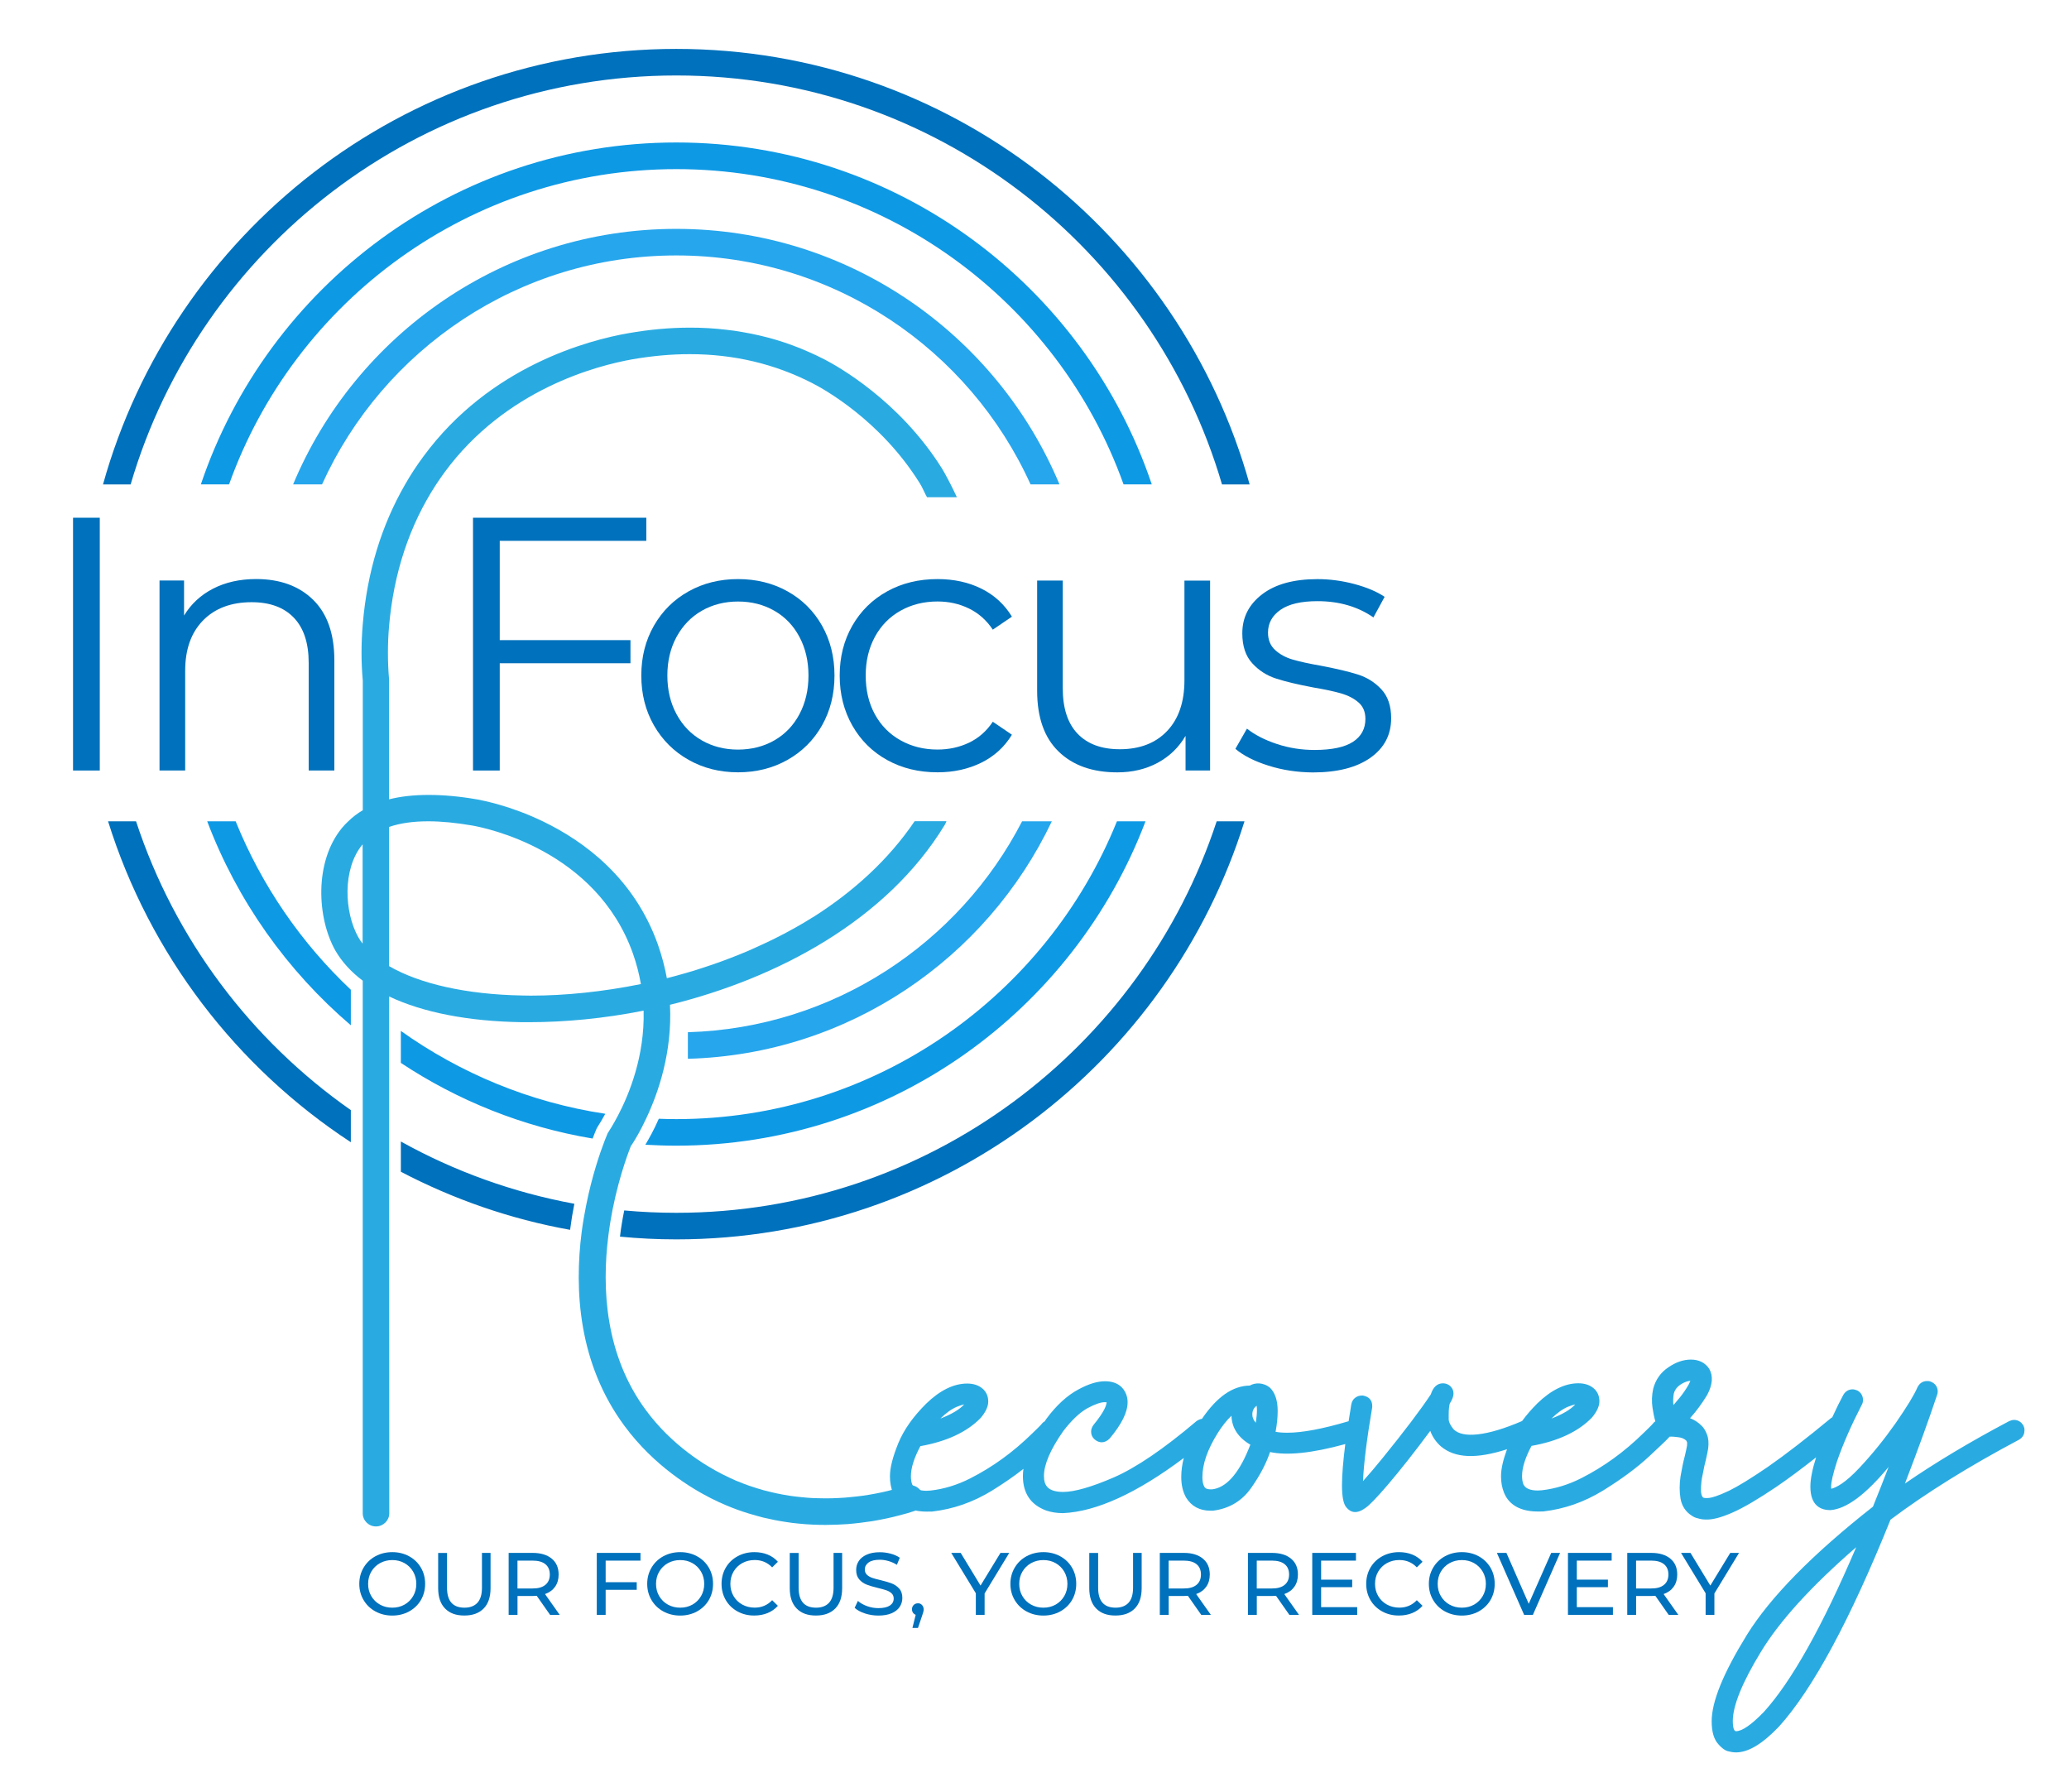 <?xml version="1.0" encoding="utf-8"?>
<!-- Generator: Adobe Illustrator 25.3.0, SVG Export Plug-In . SVG Version: 6.00 Build 0)  -->
<svg version="1.1" id="Layer_1" xmlns="http://www.w3.org/2000/svg" xmlns:xlink="http://www.w3.org/1999/xlink" x="0px" y="0px"
	 viewBox="0 0 462 400" style="enable-background:new 0 0 462 400;" xml:space="preserve">
<style type="text/css">
	.st0{fill:none;}
	.st1{fill:#26A6ED;}
	.st2{fill:#0E99E5;}
	.st3{fill:#0071BC;}
	.st4{fill:#29ABE2;}
</style>
<path class="st0" d="M-181.95,1509.44c-4.6,1.88-9.43,2.35-13.62,5.36c3.86,3.08,12.93,6.08,13.58,4.69
	c-0.5-1.66-2.85-0.87-3.46-2.77c0-1.03,0-2.33,0-2.94C-184.85,1511.37-181.91,1512.47-181.95,1509.44z"/>
<g>
	<g>
		<path class="st1" d="M228.23,183.37h6.64c-14.55,30.62-45.4,52.05-81.27,53.02v-5.93C186.09,229.51,214.18,210.61,228.23,183.37z"
			/>
		<path class="st1" d="M151.02,57.03c-35.15,0-65.48,21-79.11,51.12h-6.46c13.99-33.47,47.06-57.05,85.56-57.05
			c38.5,0,71.57,23.59,85.57,57.05h-6.46C216.5,78.04,186.17,57.03,151.02,57.03z"/>
	</g>
	<g>
		<path class="st2" d="M52.62,183.37h-6.35c6.72,17.76,17.87,33.41,32.07,45.54v-7.93C67.24,210.51,58.42,197.7,52.62,183.37z
			 M89.51,230.17v7.14c12.7,8.41,27.22,14.28,42.82,16.89c0.4-1.05,0.71-1.82,0.9-2.24l0.11-0.21l0.13-0.21
			c0.47-0.74,1.05-1.69,1.69-2.87C118.34,246.14,102.79,239.63,89.51,230.17z M249.41,183.37c-15.71,38.92-53.89,66.49-98.4,66.49
			c-1.29,0-2.61-0.03-3.9-0.08c-1.08,2.48-2.19,4.43-3,5.8c2.27,0.13,4.59,0.21,6.9,0.21c47.83,0,88.75-30.15,104.78-72.42H249.41z
			 M151.02,31.81c-49.28,0-91.23,32.02-106.17,76.34h6.3c14.65-40.98,53.89-70.39,99.87-70.39c45.98,0,85.22,29.41,99.87,70.39h6.3
			C242.27,63.83,200.29,31.81,151.02,31.81z"/>
	</g>
	<g>
		<path class="st3" d="M30.38,183.37h-6.25c9.28,29.7,28.7,54.94,54.21,71.65v-7.17C56.07,232.25,39.02,209.69,30.38,183.37z
			 M89.51,254.86v6.75c11.67,6.11,24.4,10.57,37.79,12.97c0.26-2.03,0.58-3.98,0.95-5.82C114.44,266.22,101.4,261.47,89.51,254.86z
			 M271.68,183.37c-16.65,50.7-64.46,87.41-120.67,87.41c-3.93,0-7.8-0.18-11.62-0.53c-0.37,1.82-0.71,3.79-0.95,5.85
			c4.14,0.4,8.33,0.61,12.57,0.61c59.5,0,110.02-39.32,126.88-93.34H271.68z M151.02,10.92C90.09,10.92,38.6,52.13,23,108.16h6.17
			c15.44-52.73,64.25-91.31,121.85-91.31c57.63,0,106.41,38.58,121.85,91.31h6.17C263.43,52.13,211.94,10.92,151.02,10.92z"/>
	</g>
	<g>
		<path class="st3" d="M16.31,115.59h5.97v56.44h-5.97V115.59z"/>
		<path class="st3" d="M69.94,133.93c3.14,3.09,4.72,7.59,4.72,13.51v24.59h-5.73V148c0-4.41-1.1-7.77-3.31-10.08
			c-2.2-2.31-5.35-3.47-9.43-3.47c-4.57,0-8.19,1.36-10.85,4.07c-2.66,2.72-3.99,6.46-3.99,11.25v22.25h-5.73v-42.41h5.48v7.82
			c1.56-2.58,3.72-4.58,6.49-6.01c2.77-1.42,5.98-2.14,9.63-2.14C62.56,129.29,66.79,130.84,69.94,133.93z"/>
		<path class="st3" d="M111.59,120.75v22.17h29.19v5.16h-29.19v23.95h-5.97v-56.44h38.7v5.16H111.59z"/>
		<path class="st3" d="M153.76,169.65c-3.28-1.85-5.86-4.42-7.74-7.7c-1.88-3.28-2.82-6.99-2.82-11.13c0-4.14,0.94-7.85,2.82-11.13
			c1.88-3.28,4.46-5.83,7.74-7.66c3.28-1.83,6.96-2.74,11.05-2.74c4.08,0,7.77,0.91,11.05,2.74c3.28,1.83,5.84,4.38,7.7,7.66
			c1.85,3.28,2.78,6.99,2.78,11.13c0,4.14-0.93,7.85-2.78,11.13c-1.85,3.28-4.42,5.84-7.7,7.7c-3.28,1.85-6.96,2.78-11.05,2.78
			C160.72,172.43,157.04,171.5,153.76,169.65z M172.91,165.3c2.39-1.37,4.26-3.32,5.6-5.84c1.34-2.53,2.02-5.4,2.02-8.63
			c0-3.23-0.67-6.1-2.02-8.63c-1.34-2.53-3.21-4.47-5.6-5.84c-2.39-1.37-5.09-2.06-8.1-2.06c-3.01,0-5.71,0.69-8.1,2.06
			c-2.39,1.37-4.27,3.32-5.64,5.84c-1.37,2.53-2.05,5.4-2.05,8.63c0,3.23,0.68,6.1,2.05,8.63c1.37,2.53,3.25,4.47,5.64,5.84
			c2.39,1.37,5.09,2.06,8.1,2.06C167.82,167.35,170.52,166.67,172.91,165.3z"/>
		<path class="st3" d="M198.1,169.69c-3.31-1.83-5.9-4.4-7.78-7.7c-1.88-3.31-2.82-7.03-2.82-11.17c0-4.14,0.94-7.85,2.82-11.13
			c1.88-3.28,4.47-5.83,7.78-7.66c3.31-1.83,7.06-2.74,11.25-2.74c3.65,0,6.92,0.71,9.8,2.14c2.87,1.43,5.15,3.51,6.81,6.25
			l-4.27,2.9c-1.4-2.1-3.17-3.67-5.32-4.72c-2.15-1.05-4.49-1.57-7.02-1.57c-3.06,0-5.82,0.69-8.26,2.06
			c-2.45,1.37-4.36,3.32-5.73,5.84c-1.37,2.53-2.05,5.4-2.05,8.63c0,3.28,0.68,6.17,2.05,8.67c1.37,2.5,3.28,4.43,5.73,5.8
			c2.45,1.37,5.2,2.06,8.26,2.06c2.53,0,4.87-0.51,7.02-1.53c2.15-1.02,3.92-2.58,5.32-4.68l4.27,2.9
			c-1.67,2.74-3.95,4.82-6.85,6.25c-2.9,1.42-6.15,2.14-9.76,2.14C205.16,172.43,201.41,171.52,198.1,169.69z"/>
		<path class="st3" d="M270.21,129.62v42.41h-5.48v-7.74c-1.51,2.58-3.58,4.58-6.21,6.01c-2.63,1.42-5.64,2.14-9.03,2.14
			c-5.54,0-9.9-1.54-13.1-4.64c-3.2-3.09-4.8-7.62-4.8-13.59v-24.59h5.72v24.03c0,4.47,1.1,7.85,3.31,10.16
			c2.21,2.31,5.35,3.47,9.43,3.47c4.46,0,7.98-1.36,10.56-4.07c2.58-2.72,3.87-6.49,3.87-11.33v-22.25H270.21z"/>
		<path class="st3" d="M283.24,170.94c-3.15-0.99-5.6-2.24-7.38-3.75l2.58-4.51c1.77,1.4,4,2.54,6.69,3.43
			c2.69,0.89,5.48,1.33,8.39,1.33c3.87,0,6.73-0.61,8.59-1.81c1.85-1.21,2.78-2.92,2.78-5.12c0-1.56-0.51-2.78-1.53-3.67
			c-1.02-0.89-2.31-1.56-3.87-2.02c-1.56-0.45-3.63-0.9-6.21-1.33c-3.44-0.65-6.21-1.3-8.3-1.98c-2.1-0.67-3.89-1.81-5.36-3.43
			c-1.48-1.61-2.22-3.84-2.22-6.69c0-3.55,1.48-6.45,4.44-8.71c2.96-2.26,7.07-3.38,12.34-3.38c2.74,0,5.48,0.36,8.23,1.09
			c2.74,0.73,5,1.68,6.77,2.86l-2.5,4.6c-3.49-2.42-7.66-3.63-12.5-3.63c-3.66,0-6.41,0.65-8.26,1.94
			c-1.85,1.29-2.78,2.98-2.78,5.08c0,1.61,0.52,2.9,1.57,3.87c1.05,0.97,2.35,1.68,3.91,2.14c1.56,0.46,3.71,0.93,6.45,1.41
			c3.39,0.65,6.1,1.29,8.15,1.94c2.04,0.65,3.79,1.75,5.24,3.31c1.45,1.56,2.18,3.71,2.18,6.45c0,3.71-1.55,6.65-4.64,8.83
			c-3.09,2.18-7.38,3.27-12.86,3.27C289.68,172.43,286.39,171.94,283.24,170.94z"/>
	</g>
	<g>
		<g>
			<path class="st4" d="M204.22,183.37c-5.82,8.59-13.68,15.71-22.66,21.4h-0.03c-1.37,0.87-2.79,1.71-4.22,2.5
				c-0.74,0.4-1.45,0.79-2.19,1.19c-0.79,0.42-1.58,0.82-2.37,1.21c-1.26,0.61-2.53,1.21-3.82,1.79c-1.29,0.61-2.61,1.16-3.93,1.69
				c-2.61,1.05-5.27,2.03-7.98,2.9c-1.34,0.45-2.69,0.87-4.03,1.24c-1.37,0.4-2.71,0.76-4.08,1.11c-0.45-2.45-1.11-4.98-2-7.51
				c-5.27-14.81-16.39-23.03-25.69-27.51c-7.22-3.48-13.31-4.64-14.68-4.9c-3.95-0.69-7.56-1-10.83-1c-3.27,0-6.19,0.32-8.83,0.98
				v-26.77c-0.34-3.95-0.34-7.96,0-11.88c1.03-11.91,4.56-22.53,10.49-31.62c0.61-0.92,1.24-1.84,1.9-2.74
				c13.62-18.53,33.94-23.82,42.06-25.25c4.32-0.74,8.56-1.13,12.68-1.13c9.83,0,18.97,2.16,27.35,6.46
				c2.48,1.26,15.21,8.25,23.98,22.29c0.08,0.13,0.16,0.24,0.21,0.37c0.08,0.13,0.16,0.26,0.24,0.4c0.42,0.79,0.76,1.63,1.21,2.42
				h6.67c-0.45-0.95-0.9-1.9-1.37-2.82c0,0-1.21-2.37-1.92-3.53c-9.59-15.34-23.59-23.03-26.3-24.43c-1.16-0.58-2.32-1.16-3.5-1.66
				c-1.16-0.53-2.37-1-3.56-1.45c-2.42-0.9-4.88-1.63-7.38-2.21c-1.26-0.29-2.53-0.55-3.79-0.76c-1.29-0.24-2.58-0.42-3.87-0.55
				c-1.29-0.16-2.58-0.26-3.9-0.34c-1.34-0.08-2.69-0.11-4.03-0.11c-4.45,0-9.04,0.42-13.73,1.24c-8.8,1.53-30.94,7.3-45.8,27.56
				c-1.48,2-2.85,4.08-4.08,6.25c-5.27,9.14-8.46,19.58-9.43,31.12c-0.37,4.27-0.37,8.59,0,12.62v28.96
				c-1.21,0.71-2.29,1.53-3.27,2.5c-0.5,0.45-0.95,0.95-1.4,1.48c-6.19,7.56-5.56,20.08-1.45,27.35c1.45,2.5,3.48,4.74,6.11,6.72
				v118.9c0,1.63,1.32,2.95,2.95,2.95c1.63,0,2.98-1.32,2.98-2.95l-0.03-77.63v-37.74c7.51,3.56,17.66,5.56,29.7,5.74h1.48
				c8.06,0,16.81-0.82,25.64-2.58c0.26,10.15-3.22,18.66-5.74,23.45c-1.05,2-1.92,3.37-2.29,3.93c-0.13,0.34-0.37,0.9-0.66,1.63
				c-1.03,2.69-2.85,7.91-4.16,14.55c-0.37,1.84-0.71,3.79-0.98,5.85c-1.66,12.94-0.76,29.38,9.59,43.35
				c6.56,8.88,14.92,13.91,19.32,16.13c1.13,0.58,2.24,1.08,3.35,1.55c1.69,0.71,3.35,1.32,5.01,1.82c1.11,0.34,2.19,0.63,3.27,0.92
				c1.71,0.4,3.37,0.74,5.03,0.98c0.98,0.16,1.98,0.29,2.93,0.37c2.06,0.21,4.06,0.29,5.98,0.29c1.69,0,3.32-0.08,4.85-0.18
				c1.98-0.16,3.85-0.4,5.56-0.66c2.19-0.37,4.16-0.79,5.85-1.24c0.66-0.16,1.29-0.34,1.87-0.5c0.61-0.18,1.13-0.34,1.61-0.5
				c1.55-0.5,2.4-2.19,1.9-3.74c-0.13-0.47-0.4-0.87-0.74-1.19c-0.53-0.55-1.29-0.87-2.08-0.87c-0.13,0-0.29,0-0.45,0.05
				c-0.16,0-0.32,0.05-0.47,0.11c-2.16,0.71-5.53,1.63-9.67,2.21c-0.82,0.11-1.69,0.21-2.58,0.29c-0.87,0.11-1.79,0.16-2.74,0.21
				c-0.95,0.05-1.92,0.08-2.9,0.08c-0.87,0-1.74-0.03-2.64-0.05c-0.9-0.05-1.82-0.11-2.71-0.21c-0.95-0.08-1.87-0.21-2.82-0.34
				c-0.95-0.16-1.9-0.32-2.87-0.53c-0.95-0.21-1.92-0.45-2.93-0.71c-0.98-0.29-1.95-0.58-2.93-0.92c0,0,0,0-0.03,0
				c-1-0.34-1.98-0.74-2.95-1.13c0,0,0,0-0.03,0c-1-0.45-1.98-0.9-2.98-1.4c-3.95-1.98-11.41-6.48-17.23-14.36
				c-9.14-12.33-9.91-27.25-8.41-39c0.26-2.08,0.58-4.03,0.95-5.88c1.63-8.17,3.95-13.78,4.08-14.15c0.08-0.11,0.18-0.26,0.32-0.45
				c0.61-0.95,1.82-2.93,3.11-5.72c2.69-5.69,5.82-14.73,5.3-25.35c24.27-5.98,48.46-19,61.32-40.11c0.08-0.11,0.13-0.26,0.21-0.4
				c0.05-0.13,0.13-0.29,0.18-0.42c0-0.03,0.03-0.03,0.03-0.05h-7.06C204.25,183.34,204.22,183.34,204.22,183.37z M80.97,210.67
				c-0.37-0.45-0.66-0.92-0.95-1.4c-3.16-5.61-3.58-15.23,0.87-20.66l0.08-0.08V210.67z M118.47,222.29c-0.61,0-1.21-0.03-1.79-0.03
				c-12.49-0.21-23.01-2.61-29.8-6.56v-31.07c2.42-0.84,5.35-1.26,8.72-1.26h0.03c2.95,0,6.22,0.32,9.88,0.95
				c2.79,0.5,27.56,5.4,35.81,28.54c0.82,2.32,1.4,4.61,1.79,6.85C134.65,221.42,126.3,222.29,118.47,222.29z"/>
		</g>
	</g>
	<path class="st4" d="M451.86,318.36l-0.61,0.24L451.86,318.36l-0.05-0.09c-0.48-0.82-1.2-1.25-2.08-1.25
		c-0.42,0-0.75,0.13-1.09,0.27c-8.69,4.59-16.5,9.27-23.27,13.93c2.89-7.52,5.31-14.18,7.19-19.82c0.05-0.15,0.13-0.43,0.13-0.69
		c0-1.04-0.55-1.82-1.49-2.2c-0.33-0.17-0.65-0.17-0.88-0.17c-0.96,0-1.69,0.47-2.17,1.42c-0.73,1.7-2.28,4.24-4.86,7.98
		c-2.55,3.62-5.18,6.87-8.04,9.93c-3.17,3.39-5.21,4.46-6.34,4.72c-0.02-0.12-0.03-0.26-0.03-0.42c0-1.11,0.41-2.88,1.33-5.73
		c1.31-3.8,3.17-8.03,5.5-12.56c0.2-0.33,0.29-0.68,0.29-1.12c0-0.89-0.43-1.63-1.2-2.08l-0.25-0.1c-0.27-0.09-0.55-0.19-0.87-0.19
		c-0.88,0-1.6,0.43-2.09,1.27c-0.66,1.21-1.51,2.92-2.45,4.97c-0.1,0.05-0.21,0.12-0.31,0.2c-5.32,4.41-10.06,8.08-14.1,10.89
		c-3.72,2.54-6.63,4.33-8.64,5.31c-2.65,1.26-3.9,1.54-4.41,1.6c-0.85,0.09-1.24,0-1.35-0.07c-0.34-0.25-0.51-0.81-0.51-1.71
		c0-1.24,0.12-2.38,0.38-3.44l0.07-0.36c0.21-1.09,0.39-2.03,0.61-2.78c0.26-1.14,0.45-1.99,0.55-2.7c0.16-1.2,0.06-2.3-0.29-3.16
		c-0.35-0.89-0.76-1.52-1.22-1.93c-0.73-0.73-1.58-1.28-2.54-1.65c1.38-1.53,2.66-3.26,3.82-5.18c1.22-2.28,1.38-4.23,0.46-5.85
		c-0.91-1.36-2.29-2.05-4.11-2.05c-1.66,0-3.34,0.58-5,1.72c-1.69,1.11-2.87,2.76-3.4,4.8c-0.31,1.45-0.36,2.84-0.15,4.24
		c0.17,1.14,0.37,2.13,0.63,3.03c-0.14,0.09-0.28,0.19-0.39,0.31l-0.11,0.15c-0.18,0.26-1.68,1.71-2.18,2.19
		c-4.28,4.19-8.81,7.47-13.84,10.03c-2.88,1.46-5.87,2.38-8.86,2.71l-0.89,0.05c-1.69,0-2.77-0.48-3.19-1.38
		c-0.2-0.51-0.3-1.14-0.3-1.86c0-1.84,0.69-4.04,2.11-6.72c5.92-1.06,10.44-3.17,13.49-6.32c1.11-1.32,1.67-2.54,1.67-3.64
		c0-1.15-0.4-2.1-1.2-2.83c-0.91-0.8-2.06-1.19-3.51-1.19c-3,0-6.07,1.51-9.15,4.49c-1.28,1.28-2.43,2.6-3.41,3.94
		c-7.8,3.37-13.3,3.93-15.31,1.82c-0.68-0.84-1.04-1.57-1.07-2.12v-1.22c0-1.09,0.1-1.9,0.24-2.38c0.55-0.88,0.83-1.62,0.83-2.2
		c0-0.57-0.16-1.05-0.48-1.43c-0.45-0.57-1.12-0.89-1.89-0.89c-1.26,0-2.17,0.83-2.7,2.47c-2.22,3.36-5.86,8.18-10.84,14.31
		c-1.55,1.91-3.01,3.63-4.3,5.05c0.17-3.87,0.85-9.37,2.06-16.49v-0.29c0-1.25-0.67-2.05-2.07-2.32h-0.24
		c-0.54,0-1.02,0.15-1.46,0.47c-0.47,0.34-0.77,0.82-0.9,1.5c-0.22,1.32-0.42,2.56-0.6,3.76c-5.72,1.7-10.32,2.57-13.67,2.57
		c-1.08,0-1.95-0.07-2.64-0.21c0.31-1.62,0.47-3.18,0.47-4.64c0-2.32-0.56-4.05-1.7-5.18c-1.49-1.26-3.38-1.17-4.52-0.5
		c-3.83,0.06-7.33,2.49-10.69,7.43c-0.4,0.05-0.83,0.23-1.24,0.53c-7.3,6.19-13.53,10.42-18.52,12.58c-4.86,2.1-8.73,3.21-11.2,3.21
		c-3.13,0-3.87-1.24-4.15-2.16c-0.11-0.38-0.17-0.83-0.17-1.42c0-2.55,1.45-5.92,4.3-9.99c1.84-2.4,3.64-4.12,5.35-5.09
		c1.7-0.92,3.02-1.38,3.93-1.38c0.24,0,0.38,0.05,0.41,0.02c-0.02,0.6-0.44,2.04-2.95,5.09c-0.33,0.46-0.51,0.98-0.51,1.46
		c0,0.71,0.26,1.28,0.76,1.72c1.06,0.93,2.32,0.9,3.38-0.17c2.7-3.22,4.01-5.88,4.01-8.13c0-0.63-0.12-1.25-0.34-1.8
		c-0.51-1.3-1.75-2.86-4.71-2.86c-1.7,0-3.62,0.58-5.87,1.79c-2.56,1.35-5,3.58-7.25,6.64l-0.35,0.52c-0.16,0.09-0.33,0.21-0.5,0.37
		l-0.11,0.15c-0.18,0.26-1.68,1.71-2.18,2.19c-4.28,4.19-8.81,7.47-13.84,10.03c-2.88,1.46-5.87,2.38-8.86,2.71l-0.89,0.05
		c-1.69,0-2.77-0.48-3.19-1.38c-0.2-0.51-0.3-1.14-0.3-1.86c0-1.84,0.69-4.04,2.11-6.72c5.92-1.06,10.44-3.17,13.49-6.32
		c1.11-1.32,1.67-2.54,1.67-3.64c0-1.15-0.4-2.1-1.2-2.83c-0.91-0.8-2.06-1.19-3.51-1.19c-3,0-6.07,1.51-9.15,4.49
		c-2.94,2.93-4.96,5.8-6.19,8.75c-1.28,3.13-1.9,5.57-1.9,7.47c0,1.35,0.23,2.6,0.68,3.71c0.78,1.9,2.72,4.17,7.53,4.17l1.2-0.01
		c4.76-0.55,9.14-2.08,13.39-4.68c2.64-1.64,4.95-3.23,7.01-4.85c-0.08,0.56-0.12,1.09-0.12,1.61c0,3.83,1.75,6.42,5.23,7.7
		c1.14,0.38,2.38,0.57,3.74,0.57c0,0,0.01,0,0.01,0c7.43-0.33,16.49-4.47,26.94-12.31c-0.37,1.47-0.56,2.89-0.56,4.23
		c0,1.8,0.35,3.29,1.07,4.59c1.19,1.96,3.04,2.95,5.49,2.95l0.57-0.01c3.66-0.47,6.56-2.24,8.6-5.25c1.86-2.66,3.24-5.29,4.1-7.84
		c3.76,0.81,9.32,0.28,16.8-1.78c-0.49,3.83-0.74,6.92-0.74,9.19c0,2.56,0.32,4.18,0.98,4.95c1,1.22,2.38,1.5,4.25,0.13
		c0.94-0.64,2.51-2.27,5.1-5.29c2.93-3.45,6.08-7.46,9.38-11.92c0.49,1.33,1.28,2.48,2.38,3.46c3.11,2.62,7.84,2.87,14.76,0.64
		c-0.9,2.46-1.34,4.43-1.34,6.02c0,1.35,0.23,2.6,0.68,3.71c0.78,1.9,2.72,4.17,7.53,4.17l1.2-0.01c4.76-0.55,9.14-2.08,13.39-4.68
		c4.18-2.59,7.53-5.07,10.25-7.59c2.5-2.32,4.14-3.89,4.52-4.34c0.02-0.03,0.04-0.05,0.05-0.08c0.53-0.04,1.15-0.01,1.87,0.1
		c0.8,0.08,1.4,0.32,1.85,0.74c0,0,0.1,0.1,0.19,0.36c0.02,0.04,0.06,0.22,0.01,0.77c-0.1,0.57-0.24,1.29-0.47,2.23
		c-0.41,1.5-0.72,3.14-0.99,4.71c-0.25,1.72-0.25,3.36,0,4.89c0.28,1.63,1.14,2.95,2.46,3.79c0.46,0.33,0.94,0.54,1.39,0.62
		c0.55,0.18,1.16,0.28,1.79,0.28c0,0,0,0,0.01,0c1.49,0.07,3.51-0.47,5.99-1.57c2.45-1.08,5.66-2.96,9.81-5.76
		c2.54-1.73,5.5-3.93,8.83-6.55c-0.85,2.66-1.28,4.85-1.28,6.54c0,4.33,2.4,5.24,4.46,5.24c0,0,0,0,0.01,0
		c3.57-0.27,7.84-3.43,12.99-9.63c-0.95,2.49-2.08,5.37-3.49,8.86c-13.47,10.58-22.94,20.21-28.16,28.64
		c-5.28,8.57-7.85,14.88-7.85,19.27c0,2.34,0.49,4.01,1.48,5.11c0.51,0.59,1.29,1.34,2.13,1.57c0.45,0.12,1.13,0.27,1.83,0.27
		c2.73,0,5.86-1.87,9.56-5.73c7.55-8.33,15.93-23.87,24.93-46.22c7.9-5.94,17.53-11.94,28.66-17.84c1.04-0.6,1.25-1.44,1.25-2.03
		C452.1,318.96,451.96,318.63,451.86,318.36z M377.45,308.29c-0.07,0.21-0.23,0.53-0.42,0.91c-0.62,1.06-1.23,1.96-1.95,2.84
		c-0.45,0.56-0.91,1.1-1.41,1.67c-0.09-0.85-0.07-1.7,0.08-2.55c0.24-0.89,0.74-1.54,1.62-2.11
		C376.11,308.59,376.85,308.32,377.45,308.29z M346.45,316.71c1.22-1.22,2.44-2.1,3.65-2.62c0.66-0.26,1.21-0.44,1.65-0.54
		C350.73,314.69,348.95,315.75,346.45,316.71z M279.2,322.55c-0.13,0.34-0.28,0.68-0.42,1.03l-0.05,0.13
		c-2.28,5.49-5.02,8.46-8.07,8.81h-0.29c-1.02,0-1.32-0.33-1.47-0.63c-0.28-0.52-0.41-1.18-0.41-2.08c0-2.94,1.12-6.16,3.41-9.84
		c0.99-1.57,2.02-2.87,3.08-3.88C275.06,318.79,276.48,320.96,279.2,322.55z M280.67,314.8c0,0.74-0.08,1.7-0.25,2.84
		c-0.52-0.56-0.78-1.16-0.78-1.82c0-0.84,0.31-1.48,0.96-1.96C280.64,314.09,280.67,314.4,280.67,314.8z M210,316.71
		c1.22-1.22,2.44-2.1,3.65-2.62c0.66-0.26,1.21-0.44,1.65-0.54C214.27,314.69,212.5,315.75,210,316.71z M414.48,345.44
		c-7.52,17.64-14.46,30.01-20.64,36.8c-2.75,2.84-4.84,4.28-6.2,4.28c-0.64,0-0.71-1.59-0.71-2.27c0-3.42,2.1-8.6,6.25-15.41
		C397.35,361.94,404.51,354.07,414.48,345.44z"/>
	<g>
		<path class="st3" d="M83.83,359.78c-1.12-0.61-2-1.46-2.64-2.54c-0.64-1.08-0.96-2.29-0.96-3.62s0.32-2.53,0.96-3.62
			c0.64-1.08,1.52-1.93,2.64-2.54c1.12-0.61,2.38-0.92,3.77-0.92c1.38,0,2.63,0.31,3.75,0.92c1.12,0.61,2,1.46,2.63,2.53
			c0.63,1.07,0.95,2.28,0.95,3.63c0,1.34-0.32,2.55-0.95,3.63c-0.63,1.07-1.51,1.91-2.63,2.53c-1.12,0.61-2.37,0.92-3.75,0.92
			C86.2,360.7,84.95,360.39,83.83,359.78z M90.34,358.25c0.81-0.46,1.45-1.1,1.92-1.91c0.47-0.81,0.7-1.71,0.7-2.71
			s-0.23-1.91-0.7-2.72c-0.47-0.81-1.11-1.45-1.92-1.91c-0.81-0.46-1.72-0.69-2.74-0.69c-1.02,0-1.93,0.23-2.76,0.69
			c-0.82,0.46-1.47,1.1-1.94,1.91c-0.47,0.81-0.7,1.72-0.7,2.72s0.23,1.91,0.7,2.71c0.47,0.81,1.11,1.45,1.94,1.91
			c0.82,0.46,1.74,0.69,2.76,0.69C88.62,358.94,89.53,358.71,90.34,358.25z"/>
		<path class="st3" d="M99.38,359.12c-1.03-1.05-1.54-2.57-1.54-4.54v-7.86h1.98v7.78c0,2.96,1.3,4.44,3.89,4.44
			c1.26,0,2.23-0.37,2.9-1.1s1.01-1.85,1.01-3.35v-7.78h1.92v7.86c0,1.99-0.51,3.51-1.54,4.55c-1.03,1.05-2.46,1.57-4.31,1.57
			C101.84,360.7,100.4,360.18,99.38,359.12z"/>
		<path class="st3" d="M122.83,360.54l-2.98-4.25c-0.37,0.03-0.66,0.04-0.87,0.04h-3.42v4.21h-1.98v-13.83h5.39
			c1.79,0,3.2,0.43,4.23,1.28c1.03,0.85,1.54,2.03,1.54,3.54c0,1.07-0.26,1.98-0.79,2.73c-0.53,0.75-1.28,1.3-2.25,1.64l3.28,4.64
			H122.83z M121.78,353.84c0.66-0.54,0.99-1.31,0.99-2.31c0-1-0.33-1.77-0.99-2.3c-0.66-0.54-1.61-0.8-2.87-0.8h-3.36v6.22h3.36
			C120.17,354.66,121.12,354.39,121.78,353.84z"/>
		<path class="st3" d="M135.24,348.43v4.82h6.94v1.7h-6.94v5.59h-1.98v-13.83h9.76v1.72H135.24z"/>
		<path class="st3" d="M148.12,359.78c-1.12-0.61-2-1.46-2.64-2.54c-0.64-1.08-0.96-2.29-0.96-3.62s0.32-2.53,0.96-3.62
			c0.64-1.08,1.52-1.93,2.64-2.54c1.12-0.61,2.38-0.92,3.77-0.92c1.38,0,2.63,0.31,3.75,0.92c1.12,0.61,2,1.46,2.63,2.53
			c0.63,1.07,0.95,2.28,0.95,3.63c0,1.34-0.32,2.55-0.95,3.63c-0.63,1.07-1.51,1.91-2.63,2.53c-1.12,0.61-2.37,0.92-3.75,0.92
			C150.5,360.7,149.24,360.39,148.12,359.78z M154.63,358.25c0.81-0.46,1.45-1.1,1.92-1.91c0.47-0.81,0.7-1.71,0.7-2.71
			s-0.23-1.91-0.7-2.72c-0.47-0.81-1.11-1.45-1.92-1.91c-0.81-0.46-1.72-0.69-2.74-0.69c-1.02,0-1.93,0.23-2.76,0.69
			c-0.82,0.46-1.47,1.1-1.94,1.91c-0.47,0.81-0.7,1.72-0.7,2.72s0.23,1.91,0.7,2.71c0.47,0.81,1.11,1.45,1.94,1.91
			c0.82,0.46,1.74,0.69,2.76,0.69C152.91,358.94,153.82,358.71,154.63,358.25z"/>
		<path class="st3" d="M164.69,359.78c-1.11-0.61-1.99-1.45-2.62-2.53s-0.95-2.28-0.95-3.63c0-1.34,0.32-2.55,0.95-3.63
			s1.51-1.92,2.63-2.53c1.12-0.61,2.37-0.92,3.75-0.92c1.08,0,2.07,0.18,2.96,0.54c0.9,0.36,1.66,0.9,2.29,1.61l-1.28,1.25
			c-1.04-1.09-2.34-1.64-3.89-1.64c-1.03,0-1.96,0.23-2.79,0.69c-0.83,0.46-1.48,1.1-1.95,1.91c-0.47,0.81-0.7,1.72-0.7,2.72
			s0.23,1.91,0.7,2.71c0.47,0.81,1.12,1.45,1.95,1.91c0.83,0.46,1.76,0.69,2.79,0.69c1.54,0,2.84-0.55,3.89-1.66l1.28,1.25
			c-0.63,0.71-1.4,1.25-2.3,1.62c-0.9,0.37-1.89,0.55-2.97,0.55C167.05,360.7,165.8,360.39,164.69,359.78z"/>
		<path class="st3" d="M177.89,359.12c-1.03-1.05-1.54-2.57-1.54-4.54v-7.86h1.98v7.78c0,2.96,1.3,4.44,3.89,4.44
			c1.26,0,2.23-0.37,2.9-1.1c0.67-0.73,1.01-1.85,1.01-3.35v-7.78h1.92v7.86c0,1.99-0.51,3.51-1.54,4.55
			c-1.03,1.05-2.46,1.57-4.31,1.57C180.36,360.7,178.92,360.18,177.89,359.12z"/>
		<path class="st3" d="M193.12,360.22c-0.97-0.32-1.73-0.74-2.28-1.25l0.73-1.54c0.53,0.47,1.2,0.86,2.03,1.16
			c0.82,0.3,1.67,0.45,2.54,0.45c1.15,0,2-0.2,2.57-0.58c0.57-0.39,0.85-0.91,0.85-1.55c0-0.48-0.15-0.86-0.46-1.16
			c-0.31-0.3-0.69-0.52-1.15-0.68c-0.45-0.16-1.1-0.34-1.93-0.54c-1.04-0.25-1.88-0.5-2.52-0.75c-0.64-0.25-1.19-0.64-1.64-1.16
			c-0.45-0.52-0.68-1.22-0.68-2.1c0-0.74,0.19-1.4,0.58-2c0.39-0.59,0.98-1.07,1.77-1.42c0.79-0.36,1.77-0.54,2.94-0.54
			c0.82,0,1.62,0.11,2.41,0.32c0.79,0.21,1.47,0.51,2.04,0.91l-0.65,1.58c-0.58-0.37-1.2-0.65-1.86-0.84
			c-0.66-0.19-1.3-0.29-1.94-0.29c-1.12,0-1.96,0.2-2.52,0.61s-0.84,0.93-0.84,1.58c0,0.47,0.16,0.86,0.47,1.16
			c0.32,0.3,0.71,0.53,1.18,0.69c0.47,0.16,1.1,0.34,1.91,0.52c1.04,0.25,1.88,0.5,2.51,0.75c0.63,0.25,1.17,0.63,1.63,1.15
			c0.46,0.51,0.68,1.21,0.68,2.08c0,0.72-0.2,1.38-0.59,1.98c-0.4,0.6-0.99,1.07-1.8,1.42c-0.8,0.35-1.79,0.52-2.96,0.52
			C195.09,360.7,194.09,360.54,193.12,360.22z"/>
		<path class="st3" d="M205.88,358.34c0.24,0.26,0.37,0.58,0.37,0.96c0,0.2-0.02,0.39-0.07,0.57c-0.05,0.19-0.14,0.47-0.27,0.85
			l-0.93,2.75h-1.24l0.73-2.94c-0.25-0.09-0.45-0.25-0.6-0.46c-0.15-0.22-0.23-0.47-0.23-0.76c0-0.39,0.12-0.72,0.38-0.97
			c0.25-0.25,0.57-0.38,0.95-0.38C205.33,357.95,205.64,358.08,205.88,358.34z"/>
		<path class="st3" d="M219.86,355.76v4.78h-1.96v-4.82l-5.49-9.01h2.11l4.43,7.29l4.45-7.29h1.96L219.86,355.76z"/>
		<path class="st3" d="M229.22,359.78c-1.12-0.61-2-1.46-2.64-2.54c-0.64-1.08-0.96-2.29-0.96-3.62s0.32-2.53,0.96-3.62
			c0.64-1.08,1.52-1.93,2.64-2.54c1.12-0.61,2.38-0.92,3.77-0.92c1.38,0,2.63,0.31,3.75,0.92c1.12,0.61,2,1.46,2.63,2.53
			c0.63,1.07,0.95,2.28,0.95,3.63c0,1.34-0.32,2.55-0.95,3.63c-0.63,1.07-1.51,1.91-2.63,2.53c-1.12,0.61-2.37,0.92-3.75,0.92
			C231.6,360.7,230.34,360.39,229.22,359.78z M235.73,358.25c0.81-0.46,1.45-1.1,1.92-1.91c0.47-0.81,0.7-1.71,0.7-2.71
			s-0.23-1.91-0.7-2.72c-0.47-0.81-1.11-1.45-1.92-1.91c-0.81-0.46-1.72-0.69-2.74-0.69c-1.02,0-1.93,0.23-2.76,0.69
			c-0.82,0.46-1.47,1.1-1.94,1.91c-0.47,0.81-0.7,1.72-0.7,2.72s0.23,1.91,0.7,2.71c0.47,0.81,1.11,1.45,1.94,1.91
			c0.82,0.46,1.74,0.69,2.76,0.69C234.01,358.94,234.92,358.71,235.73,358.25z"/>
		<path class="st3" d="M244.77,359.12c-1.03-1.05-1.54-2.57-1.54-4.54v-7.86h1.98v7.78c0,2.96,1.3,4.44,3.89,4.44
			c1.26,0,2.23-0.37,2.9-1.1c0.67-0.73,1.01-1.85,1.01-3.35v-7.78h1.92v7.86c0,1.99-0.51,3.51-1.54,4.55
			c-1.03,1.05-2.46,1.57-4.31,1.57C247.24,360.7,245.8,360.18,244.77,359.12z"/>
		<path class="st3" d="M268.23,360.54l-2.98-4.25c-0.37,0.03-0.66,0.04-0.87,0.04h-3.42v4.21h-1.98v-13.83h5.39
			c1.79,0,3.2,0.43,4.23,1.28c1.03,0.85,1.54,2.03,1.54,3.54c0,1.07-0.26,1.98-0.79,2.73c-0.53,0.75-1.28,1.3-2.25,1.64l3.28,4.64
			H268.23z M267.18,353.84c0.66-0.54,0.99-1.31,0.99-2.31c0-1-0.33-1.77-0.99-2.3c-0.66-0.54-1.61-0.8-2.87-0.8h-3.36v6.22h3.36
			C265.57,354.66,266.52,354.39,267.18,353.84z"/>
		<path class="st3" d="M287.91,360.54l-2.98-4.25c-0.37,0.03-0.66,0.04-0.87,0.04h-3.42v4.21h-1.98v-13.83h5.39
			c1.79,0,3.2,0.43,4.23,1.28c1.03,0.85,1.54,2.03,1.54,3.54c0,1.07-0.26,1.98-0.79,2.73c-0.53,0.75-1.28,1.3-2.25,1.64l3.28,4.64
			H287.91z M286.86,353.84c0.66-0.54,0.99-1.31,0.99-2.31c0-1-0.33-1.77-0.99-2.3c-0.66-0.54-1.61-0.8-2.87-0.8h-3.36v6.22h3.36
			C285.24,354.66,286.2,354.39,286.86,353.84z"/>
		<path class="st3" d="M303.06,358.82v1.72h-10.04v-13.83h9.76v1.72H295v4.25h6.94v1.68H295v4.46H303.06z"/>
		<path class="st3" d="M308.64,359.78c-1.11-0.61-1.99-1.45-2.62-2.53s-0.95-2.28-0.95-3.63c0-1.34,0.32-2.55,0.95-3.63
			s1.51-1.92,2.63-2.53c1.12-0.61,2.37-0.92,3.75-0.92c1.08,0,2.07,0.18,2.96,0.54c0.9,0.36,1.66,0.9,2.29,1.61l-1.28,1.25
			c-1.04-1.09-2.34-1.64-3.89-1.64c-1.03,0-1.96,0.23-2.79,0.69c-0.83,0.46-1.48,1.1-1.95,1.91c-0.47,0.81-0.7,1.72-0.7,2.72
			s0.23,1.91,0.7,2.71c0.47,0.81,1.12,1.45,1.95,1.91c0.83,0.46,1.76,0.69,2.79,0.69c1.54,0,2.84-0.55,3.89-1.66l1.28,1.25
			c-0.63,0.71-1.4,1.25-2.3,1.62c-0.9,0.37-1.89,0.55-2.97,0.55C311,360.7,309.75,360.39,308.64,359.78z"/>
		<path class="st3" d="M322.66,359.78c-1.12-0.61-2-1.46-2.64-2.54c-0.64-1.08-0.96-2.29-0.96-3.62s0.32-2.53,0.96-3.62
			c0.64-1.08,1.52-1.93,2.64-2.54c1.12-0.61,2.38-0.92,3.77-0.92c1.38,0,2.63,0.31,3.75,0.92c1.12,0.61,2,1.46,2.63,2.53
			c0.63,1.07,0.95,2.28,0.95,3.63c0,1.34-0.32,2.55-0.95,3.63c-0.63,1.07-1.51,1.91-2.63,2.53c-1.12,0.61-2.37,0.92-3.75,0.92
			C325.04,360.7,323.78,360.39,322.66,359.78z M329.17,358.25c0.81-0.46,1.45-1.1,1.92-1.91c0.47-0.81,0.7-1.71,0.7-2.71
			s-0.23-1.91-0.7-2.72c-0.47-0.81-1.11-1.45-1.92-1.91c-0.81-0.46-1.72-0.69-2.74-0.69c-1.02,0-1.93,0.23-2.76,0.69
			c-0.82,0.46-1.47,1.1-1.94,1.91c-0.47,0.81-0.7,1.72-0.7,2.72s0.23,1.91,0.7,2.71c0.47,0.81,1.11,1.45,1.94,1.91
			c0.82,0.46,1.74,0.69,2.76,0.69C327.45,358.94,328.36,358.71,329.17,358.25z"/>
		<path class="st3" d="M348.36,346.71l-6.07,13.83h-1.96l-6.08-13.83h2.13l4.98,11.36l5.02-11.36H348.36z"/>
		<path class="st3" d="M360.16,358.82v1.72h-10.04v-13.83h9.76v1.72h-7.78v4.25h6.94v1.68h-6.94v4.46H360.16z"/>
		<path class="st3" d="M372.61,360.54l-2.98-4.25c-0.37,0.03-0.66,0.04-0.87,0.04h-3.42v4.21h-1.98v-13.83h5.39
			c1.79,0,3.2,0.43,4.23,1.28c1.03,0.85,1.54,2.03,1.54,3.54c0,1.07-0.26,1.98-0.79,2.73c-0.53,0.75-1.28,1.3-2.25,1.64l3.28,4.64
			H372.61z M371.56,353.84c0.66-0.54,0.99-1.31,0.99-2.31c0-1-0.33-1.77-0.99-2.3c-0.66-0.54-1.61-0.8-2.87-0.8h-3.36v6.22h3.36
			C369.95,354.66,370.9,354.39,371.56,353.84z"/>
		<path class="st3" d="M382.82,355.76v4.78h-1.96v-4.82l-5.49-9.01h2.11l4.43,7.29l4.45-7.29h1.96L382.82,355.76z"/>
	</g>
</g>
</svg>
